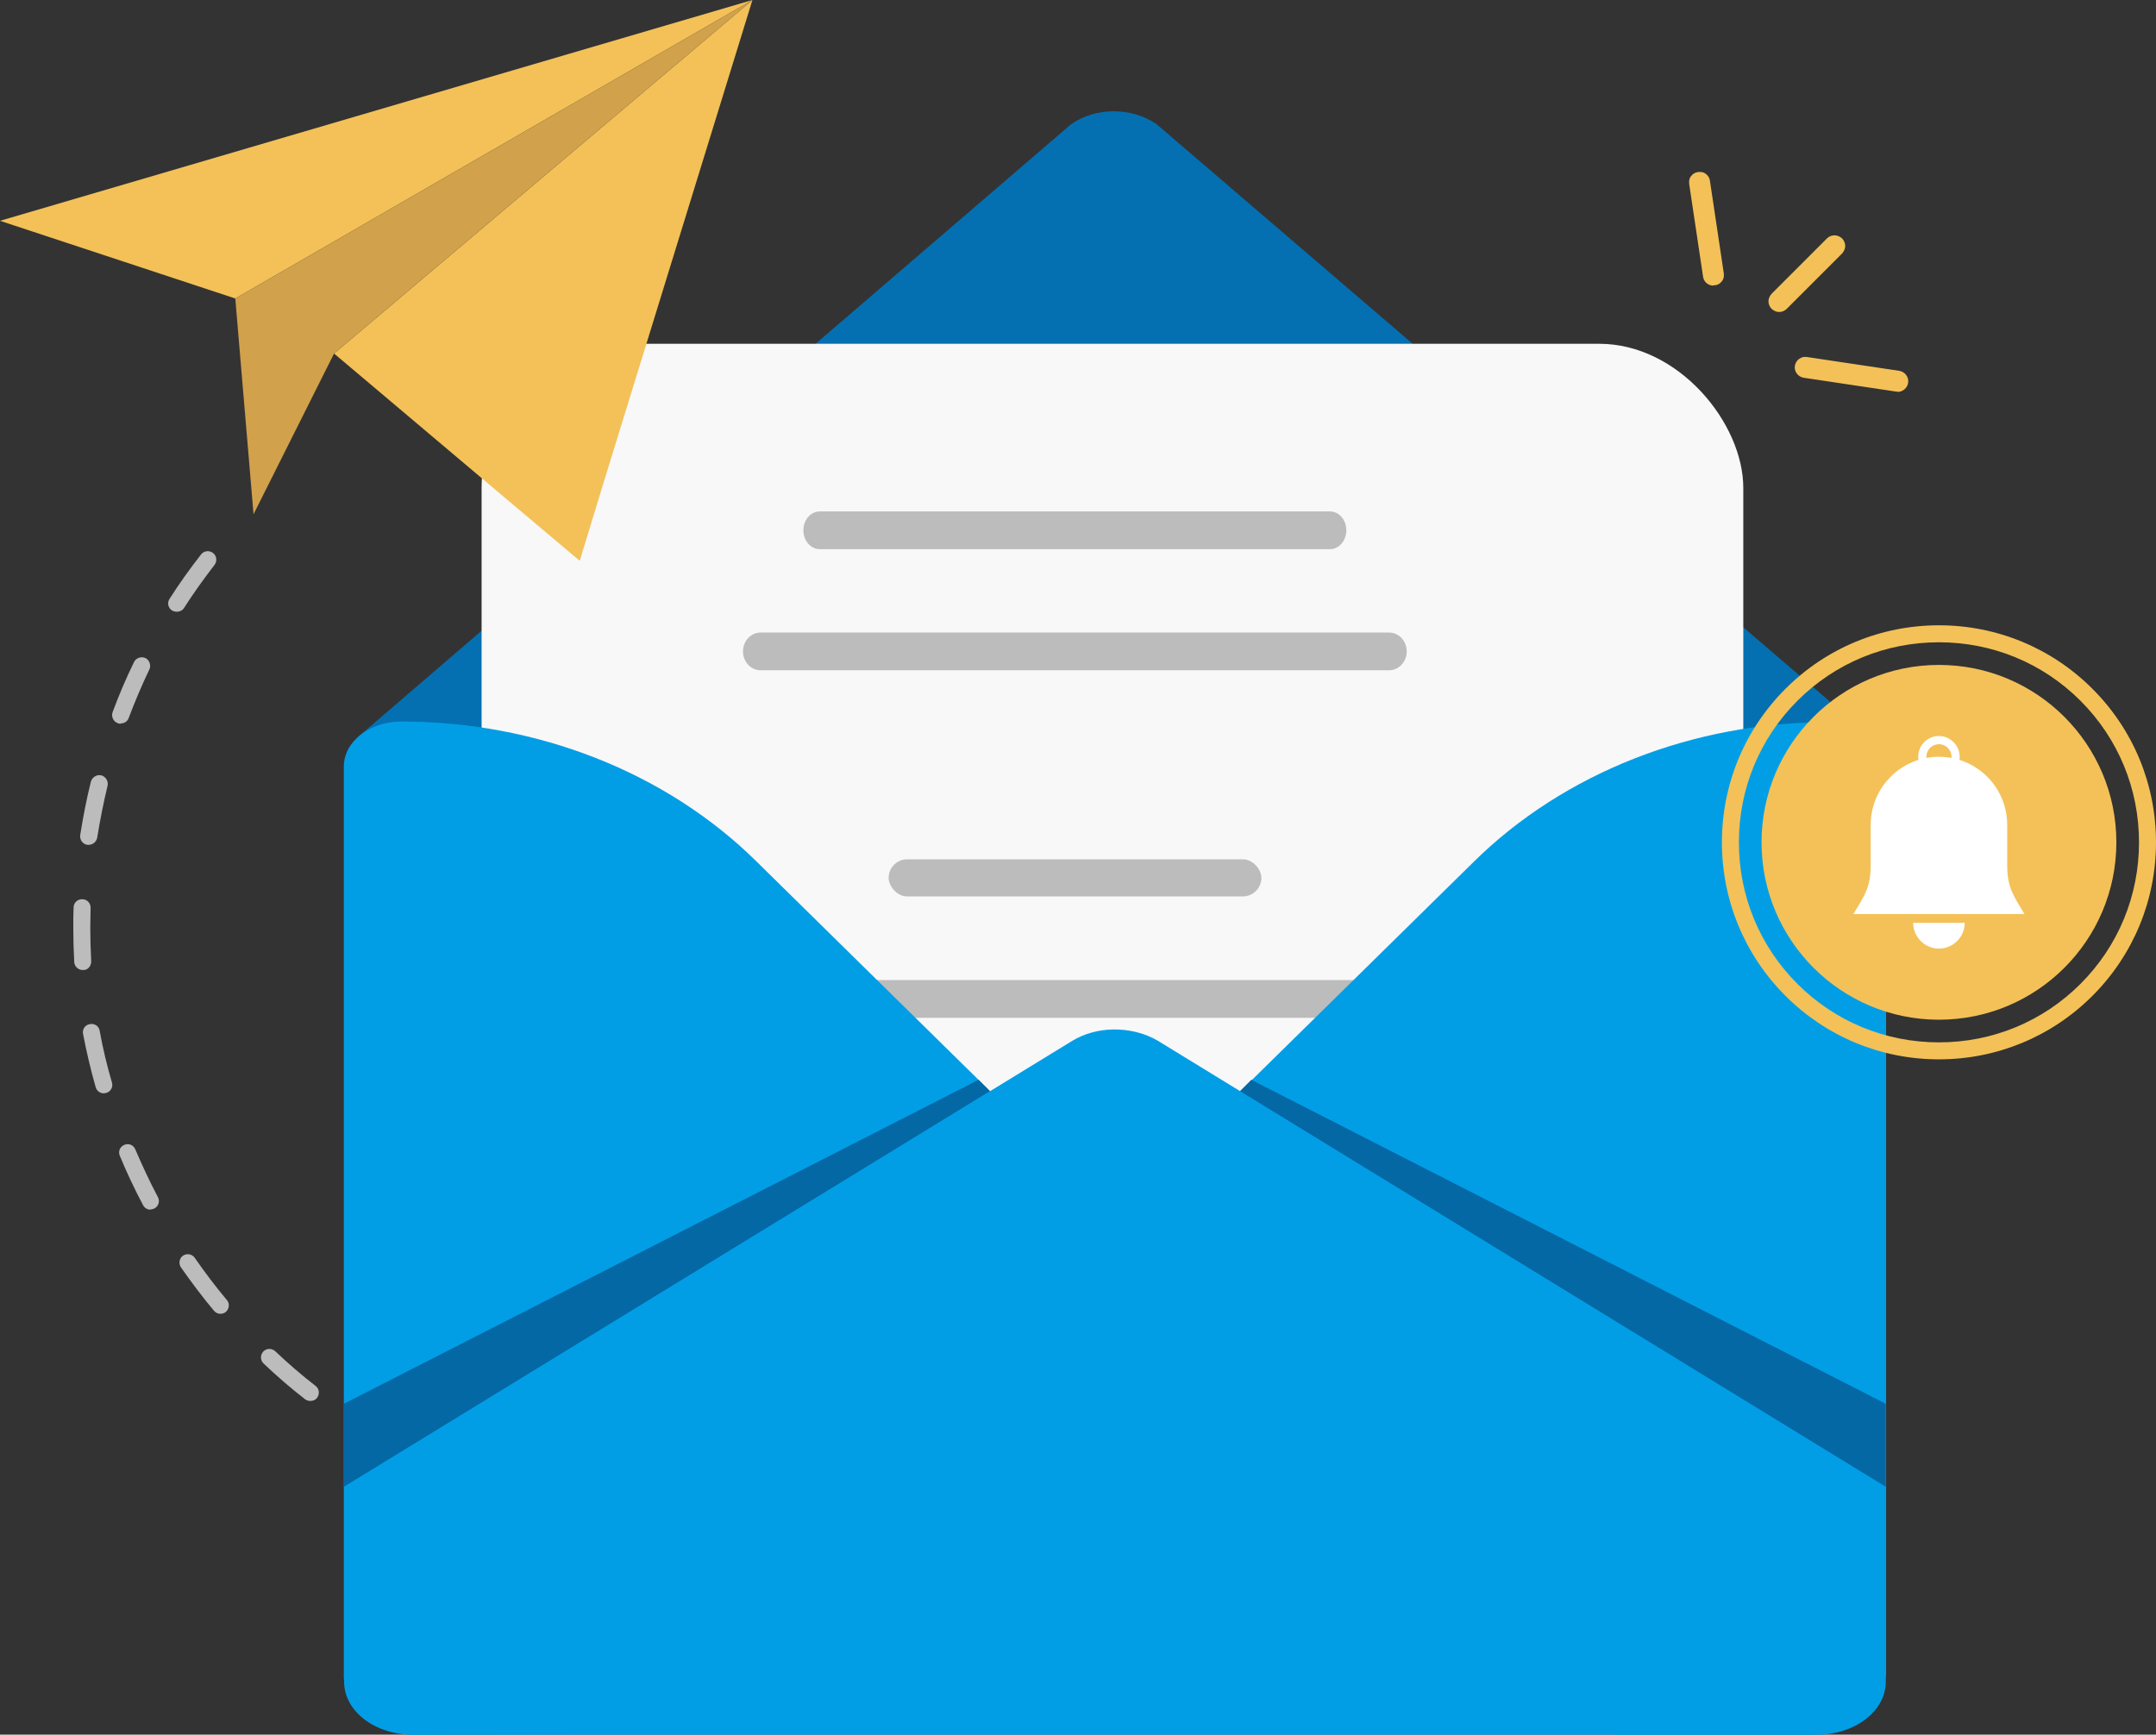 <?xml version="1.0" encoding="UTF-8"?><svg xmlns="http://www.w3.org/2000/svg" viewBox="0 0 68.54 55.15"><rect x="0" y="0" width="68.54" height="55.15" fill="#333333" stroke="none"/><defs><style>.d{fill:#019ee6;}.e{fill:#fff;}.f{fill:#f3c158;}.g{fill:#0468a5;}.h{fill:#d1a14b;}.i{fill:#bcbcbc;}.j{fill:#0470b2;}.k{fill:#f8f8f8;}</style></defs><g id="a"/><g id="b"><g id="c"><g><path class="i" d="M28.88,52.01s-.05,0-.08-.01c-.55-.16-1.1-.35-1.64-.56-.14-.05-.21-.21-.16-.35,.05-.14,.21-.21,.35-.16,.52,.2,1.06,.38,1.6,.54,.14,.04,.22,.19,.18,.33-.03,.12-.14,.19-.26,.19Zm-3.7-1.47s-.08,0-.12-.03c-.51-.26-1.02-.54-1.51-.84-.13-.08-.17-.24-.09-.37,.08-.13,.24-.17,.37-.09,.48,.29,.98,.56,1.48,.82,.13,.07,.19,.23,.12,.36-.05,.09-.14,.15-.24,.15Zm-3.39-2.1c-.06,0-.11-.02-.16-.05-.46-.34-.91-.71-1.34-1.09-.05-.04-.08-.09-.09-.15-.25,.09-.51,.16-.77,.23-.14,.03-.29-.05-.33-.2s.05-.29,.2-.33c.54-.13,1.06-.32,1.54-.56,.13-.07,.29-.01,.36,.12,.07,.13,.01,.29-.12,.36-.13,.06-.25,.12-.38,.18,.4,.35,.82,.69,1.25,1.01,.12,.09,.14,.26,.05,.38-.05,.07-.13,.11-.22,.11Zm-4.69-.84h-.01c-.57-.03-1.15-.11-1.74-.24-.14-.03-.24-.18-.2-.32,.03-.14,.18-.24,.32-.2,.55,.13,1.11,.21,1.64,.23,.15,0,.26,.13,.26,.28,0,.14-.13,.26-.27,.26Zm-3.85-.97s-.07,0-.11-.02c-.51-.23-1.03-.5-1.54-.8-.13-.08-.17-.24-.09-.37,.08-.13,.24-.17,.37-.09,.49,.29,1,.55,1.49,.78,.14,.06,.2,.22,.14,.36-.04,.1-.14,.16-.25,.16Zm5.57-.85c-.07,0-.15-.03-.2-.09-.4-.44-.77-.9-1.08-1.38-.08-.12-.05-.29,.08-.37,.12-.08,.29-.05,.37,.08,.3,.45,.65,.89,1.03,1.31,.1,.11,.09,.28-.02,.38-.05,.05-.12,.07-.18,.07Zm3.96-.34c-.07,0-.13-.02-.18-.07-.11-.1-.12-.27-.02-.38,.17-.18,.32-.38,.46-.58,.16-.24,.31-.5,.43-.77,.06-.14,.22-.2,.36-.14,.14,.06,.2,.22,.14,.36-.13,.3-.3,.59-.48,.85-.15,.22-.33,.43-.51,.63-.05,.06-.13,.09-.2,.09Zm-12.92-.9c-.06,0-.12-.02-.17-.06-.45-.35-.89-.73-1.31-1.13-.11-.1-.11-.27-.01-.38s.27-.11,.38-.01c.41,.39,.84,.76,1.28,1.1,.12,.09,.14,.26,.05,.38-.05,.07-.13,.1-.21,.1Zm6.91-2.15c-.12,0-.22-.07-.26-.19-.16-.53-.24-1.04-.24-1.52,0-.09,0-.17,0-.26,0-.15,.14-.26,.29-.25,.15,0,.26,.14,.25,.29,0,.07,0,.15,0,.22,0,.43,.07,.89,.22,1.37,.04,.14-.04,.29-.18,.34-.03,0-.05,.01-.08,.01Zm7.42-.58c-.15,0-.27-.12-.27-.27,0-.56-.09-1.09-.27-1.59-.05-.14,.02-.29,.16-.34,.14-.05,.29,.02,.34,.16,.2,.55,.3,1.15,.31,1.77,0,.15-.12,.27-.27,.27h0Zm-17.18-.04c-.08,0-.15-.03-.21-.1-.37-.44-.72-.91-1.05-1.38-.08-.12-.05-.29,.07-.37,.12-.08,.29-.05,.37,.07,.32,.46,.66,.91,1.02,1.34,.1,.11,.08,.28-.03,.38-.05,.04-.11,.06-.17,.06Zm10.37-3.13c-.06,0-.13-.02-.18-.07-.11-.1-.12-.27-.02-.38,.4-.44,.93-.78,1.53-.99,.14-.05,.29,.03,.34,.17,.05,.14-.03,.29-.17,.34-.52,.18-.97,.47-1.31,.84-.05,.06-.13,.09-.2,.09Zm-12.59-.18c-.1,0-.19-.05-.24-.14-.27-.51-.52-1.04-.74-1.57-.06-.14,0-.29,.14-.35,.14-.06,.29,0,.35,.14,.22,.51,.46,1.03,.72,1.52,.07,.13,.02,.29-.11,.36-.04,.02-.08,.03-.13,.03Zm17.8-.16c-.06,0-.11-.02-.16-.06-.4-.31-.9-.54-1.44-.65-.15-.03-.24-.17-.21-.32,.03-.15,.17-.24,.32-.21,.61,.13,1.18,.39,1.65,.75,.12,.09,.14,.26,.05,.38-.05,.07-.13,.11-.21,.11Zm-19.29-3.54c-.12,0-.23-.08-.26-.2-.16-.56-.29-1.12-.4-1.69-.03-.15,.07-.29,.22-.31,.15-.03,.29,.07,.31,.22,.1,.55,.23,1.1,.39,1.64,.04,.14-.04,.29-.19,.33-.02,0-.05,.01-.07,.01Zm-.67-3.92c-.14,0-.26-.11-.27-.25-.02-.36-.03-.73-.03-1.1,0-.21,0-.42,.01-.64,0-.15,.13-.27,.28-.26,.15,0,.27,.13,.26,.28,0,.2-.01,.41-.01,.62,0,.36,.01,.71,.03,1.07,0,.15-.1,.28-.25,.28h-.02Zm.19-3.98s-.03,0-.04,0c-.15-.02-.25-.16-.23-.31,.09-.57,.2-1.14,.34-1.7,.04-.14,.18-.23,.33-.2,.14,.04,.23,.18,.2,.33-.13,.54-.24,1.1-.33,1.65-.02,.13-.14,.23-.27,.23Zm1.01-3.85s-.06,0-.09-.02c-.14-.05-.21-.21-.16-.35,.2-.54,.43-1.08,.68-1.59,.06-.13,.23-.19,.36-.13,.13,.06,.19,.23,.13,.36-.24,.5-.46,1.02-.66,1.55-.04,.11-.14,.17-.25,.17Zm1.78-3.56s-.1-.01-.14-.04c-.13-.08-.16-.25-.08-.37,.31-.49,.65-.96,1-1.41,.09-.12,.26-.14,.38-.05,.12,.09,.14,.26,.05,.38-.34,.44-.67,.9-.97,1.37-.05,.08-.14,.12-.23,.12Z"/><g><path class="j" d="M34.05,3.95L11.38,23.43l.42,8.81c0,1.05,1.27,15.95,2.47,15.95l21.17-14.17,19.07,12.71c1.21,0,3.53-13.85,3.53-14.9l1.41-8.43L36.77,3.95c-.8-.55-1.93-.55-2.72,0Z"/><rect class="k" x="15.31" y="10.93" width="40.11" height="40.79" rx="4.58" ry="4.58"/><g><path class="i" d="M44.78,32.36H23.56c-.33,0-.6-.27-.6-.6s.27-.6,.6-.6h21.22c.33,0,.6,.27,.6,.6s-.27,.6-.6,.6Z"/><rect class="i" x="28.25" y="27.32" width="11.85" height="1.18" rx=".59" ry=".59"/><path class="i" d="M42.28,17.46H26.06c-.29,0-.52-.27-.52-.6s.23-.6,.52-.6h16.22c.29,0,.52,.27,.52,.6s-.23,.6-.52,.6Z"/><path class="i" d="M44.16,21.31H24.18c-.31,0-.56-.27-.56-.6s.25-.6,.56-.6h19.98c.31,0,.56,.27,.56,.6s-.25,.6-.56,.6Z"/></g><path class="d" d="M35.91,38.16l10.94-10.76c2.87-2.83,6.97-4.44,11.28-4.44h0c1.01,0,1.83,.64,1.83,1.43v28.77c0,.79-1.37,1.99-2.38,1.99h-6.22l-15.45-15.2c-.52-.51-.52-1.28,0-1.79Z"/><path class="d" d="M34.98,38.14l-10.94-10.76c-2.87-2.83-6.97-4.44-11.28-4.44h0c-1.01,0-1.83,.64-1.83,1.43v28.94c0,.79,1.17,1.84,2.18,1.84l6.41-.02,15.45-15.2c.52-.51,.52-1.28,0-1.79Z"/><path class="d" d="M59.95,47.27v6.2c0,.93-.98,1.68-2.18,1.68H13.12c-1.21,0-2.18-.75-2.18-1.68v-6.2l23.15-14.18c.38-.23,.83-.35,1.28-.36,.51-.01,1.02,.11,1.44,.36l23.15,14.18Z"/><polygon class="g" points="39.78 34.33 59.95 44.63 59.95 47.27 39.42 34.69 39.78 34.33"/><polygon class="g" points="31.11 34.33 10.93 44.63 10.93 47.27 31.47 34.69 31.11 34.33"/></g><g><polygon class="f" points="23.92 0 19.18 15.37 18.43 17.83 16.27 16.01 10.62 11.24 23.92 0"/><polygon class="f" points="23.92 0 7.48 9.49 0 7.02 23.92 0"/><polygon class="h" points="23.92 0 10.62 11.24 8.06 16.35 7.48 9.49 23.92 0"/></g><circle class="f" cx="61.64" cy="26.78" r="5.64"/><g><path class="e" d="M63.81,27.51v-1.28c0-1.2-.97-2.17-2.17-2.17h0c-1.2,0-2.17,.97-2.17,2.17v1.28c0,.69-.19,.96-.55,1.55h5.44c-.36-.59-.55-.86-.55-1.55Z"/><path class="e" d="M61.64,30.16h0c-.45,0-.82-.37-.82-.82h1.64c0,.45-.37,.82-.82,.82Z"/><path class="e" d="M61.64,23.4c-.37,0-.66,.3-.66,.66s.3,.66,.66,.66,.66-.3,.66-.66-.3-.66-.66-.66Zm0,1.06c-.22,0-.4-.18-.4-.4s.18-.4,.4-.4,.4,.18,.4,.4-.18,.4-.4,.4Z"/></g><path class="f" d="M61.64,33.68c-1.84,0-3.58-.72-4.88-2.02-1.3-1.3-2.02-3.04-2.02-4.88s.72-3.58,2.02-4.88c1.3-1.3,3.04-2.02,4.88-2.02s3.58,.72,4.88,2.02c1.3,1.3,2.02,3.04,2.02,4.88s-.72,3.58-2.02,4.88c-1.3,1.3-3.04,2.02-4.88,2.02Zm0-13.26c-1.7,0-3.3,.66-4.5,1.86-1.2,1.2-1.86,2.8-1.86,4.5s.66,3.3,1.86,4.5c1.2,1.2,2.8,1.86,4.5,1.86s3.3-.66,4.5-1.86c1.2-1.2,1.86-2.8,1.86-4.5s-.66-3.3-1.86-4.5c-1.2-1.2-2.8-1.86-4.5-1.86Z"/><g><g><path class="f" d="M56.56,9.85c-.07,0-.14-.03-.19-.08-.11-.11-.11-.28,0-.38l1.76-1.76c.11-.11,.28-.11,.38,0,.11,.11,.11,.28,0,.38l-1.76,1.76c-.05,.05-.12,.08-.19,.08Z"/><path class="f" d="M56.56,9.92c-.09,0-.17-.04-.24-.1-.06-.06-.1-.15-.1-.24s.04-.17,.1-.24l1.76-1.76c.13-.13,.34-.13,.48,0,.06,.06,.1,.15,.1,.24s-.04,.17-.1,.24l-1.76,1.76c-.06,.06-.15,.1-.24,.1Zm1.76-2.3c-.05,0-.1,.02-.14,.06l-1.76,1.76s-.06,.09-.06,.14,.02,.1,.06,.14c.04,.04,.09,.06,.14,.06s.1-.02,.14-.06l1.76-1.76s.06-.09,.06-.14-.02-.1-.06-.14-.09-.06-.14-.06Z"/></g><g><path class="f" d="M60.33,12.38s-.03,0-.04,0l-2.94-.44c-.15-.02-.25-.16-.23-.31,.02-.15,.16-.25,.31-.23l2.94,.44c.15,.02,.25,.16,.23,.31-.02,.13-.13,.23-.27,.23Z"/><path class="f" d="M60.33,12.45s-.03,0-.05,0l-2.94-.44c-.18-.03-.31-.2-.28-.38,.03-.18,.2-.31,.38-.28l2.94,.44c.18,.03,.31,.2,.28,.38-.02,.16-.17,.29-.33,.29Zm-2.94-.98c-.1,0-.18,.07-.2,.17-.02,.11,.06,.21,.17,.23l2.94,.44s.02,0,.03,0c.1,0,.18-.07,.2-.17,.02-.11-.06-.21-.17-.23l-2.94-.44s-.02,0-.03,0Z"/></g><g><path class="f" d="M54.47,9.02c-.13,0-.25-.1-.27-.23l-.44-2.94c-.02-.15,.08-.28,.23-.31,.15-.02,.28,.08,.31,.23l.44,2.94c.02,.15-.08,.28-.23,.31-.01,0-.03,0-.04,0Z"/><path class="f" d="M54.47,9.08c-.17,0-.31-.12-.33-.29l-.44-2.94c-.01-.09,0-.18,.06-.25,.05-.07,.13-.12,.22-.13,.09-.01,.18,0,.25,.06,.07,.05,.12,.13,.13,.22l.44,2.94c.01,.09,0,.18-.06,.25-.05,.07-.13,.12-.22,.13-.02,0-.03,0-.05,0Zm-.44-3.48s-.02,0-.03,0c-.05,0-.1,.04-.13,.08-.03,.04-.05,.1-.04,.15l.44,2.94c.01,.1,.1,.17,.2,.17,.01,0,.02,0,.03,0,.05,0,.1-.04,.13-.08,.03-.04,.05-.1,.04-.15l-.44-2.94c0-.05-.04-.1-.08-.13-.04-.03-.08-.04-.12-.04Z"/></g></g></g></g></g></svg>